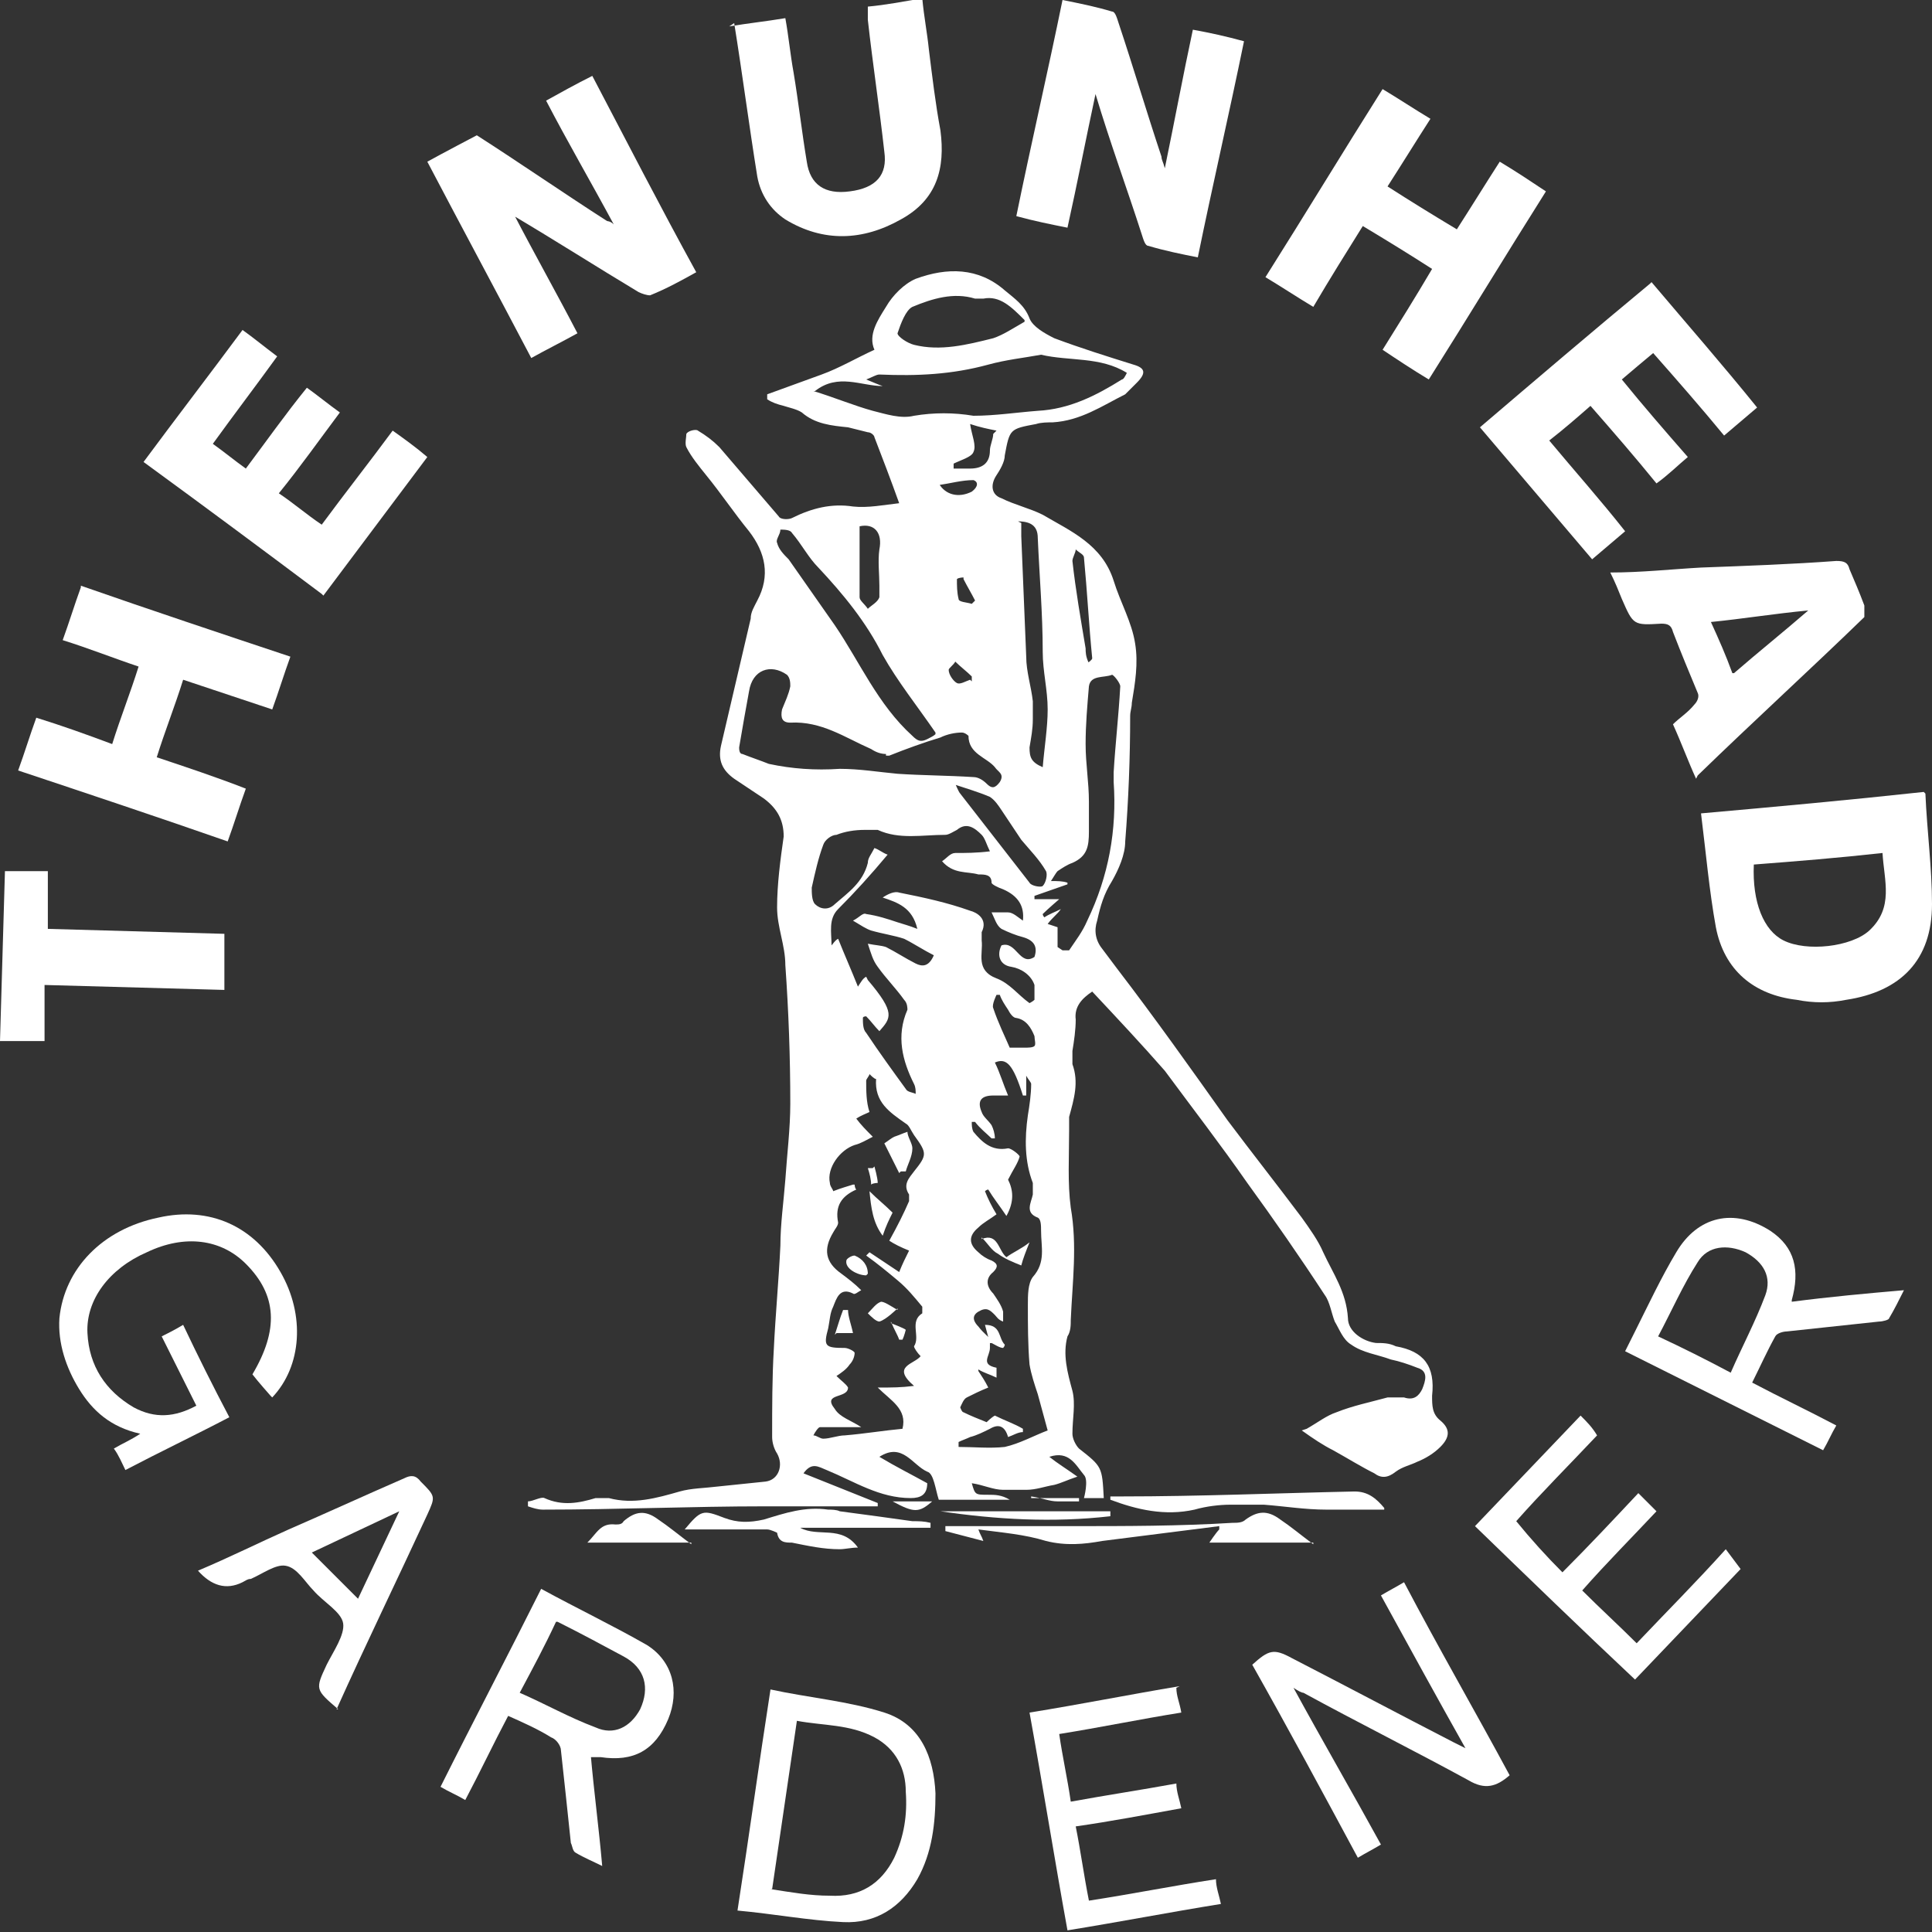 <?xml version="1.0" encoding="UTF-8"?>
<svg id="Layer_2" data-name="Layer 2" xmlns="http://www.w3.org/2000/svg" viewBox="0 0 11.71 11.71">
  <rect x="0" y="0" width="11.71" height="11.71" fill="#333333" stroke="none"/>
  <defs>
    <style>
      .cls-1 {
        fill: #fff;
      }
    </style>
  </defs>
  <g id="Layer_8" data-name="Layer 8">
    <g id="Layer_1-2" data-name="Layer 1-2">
      <g>
        <path class="cls-1" d="M7.92,8.66c.07-.04.12-.08.18-.1.1-.04.2-.06.31-.09.03,0,.07,0,.1,0,.06.02.09-.01.11-.05.02-.05.04-.11-.03-.13-.05-.02-.11-.04-.16-.05-.08-.03-.17-.04-.24-.09-.05-.03-.07-.09-.1-.14-.02-.05-.03-.12-.06-.16-.15-.23-.31-.46-.47-.68-.16-.23-.33-.45-.5-.68,0,0,0,0,0,0-.14-.16-.29-.32-.44-.48-.06.04-.11.09-.1.17,0,.06-.01.13-.02.19,0,.03,0,.05,0,.08.04.11.01.21-.02.32,0,.03,0,.06,0,.08,0,.16-.01.32.01.47.04.23.01.45,0,.68,0,.03,0,.07-.02.1-.03.11,0,.22.03.33.02.08,0,.17,0,.26,0,.03.02.07.04.09.14.11.14.11.15.3h-.12s.03-.11,0-.14c-.05-.06-.09-.15-.21-.11.05.04.1.07.17.12-.06.02-.1.04-.14.05-.06.01-.11.03-.17.03-.05,0-.1,0-.14,0-.06,0-.12-.03-.19-.04.02.07.02.07.1.07.04,0,.08,0,.13.03h-.43c-.02-.06-.03-.16-.07-.17-.09-.04-.15-.18-.29-.09.1.06.2.11.29.16,0,.07-.04.09-.1.09-.19,0-.34-.1-.51-.17-.05-.02-.09-.05-.14.02.15.06.3.12.45.18,0,0,0,.01,0,.02-.23,0-.45,0-.68,0-.45,0-.9.02-1.35.02-.03,0-.06-.01-.09-.02,0,0,0-.03,0-.03.03,0,.08-.03.1-.02.11.05.21.03.31,0,.02,0,.05,0,.08,0,.15.04.29,0,.43-.04.07-.02.15-.02.23-.03.1-.01.19-.02.29-.03.08-.01.11-.1.07-.17-.02-.03-.03-.07-.03-.1,0-.18,0-.36.01-.53.01-.21.03-.42.04-.63,0-.13.02-.27.03-.4.01-.15.03-.31.03-.46,0-.28-.01-.56-.03-.84,0-.12-.05-.23-.05-.35,0-.14.02-.29.04-.43,0-.1-.04-.17-.12-.23-.06-.04-.12-.08-.18-.12-.07-.05-.1-.11-.08-.2.06-.26.12-.51.18-.77,0-.04.02-.07.04-.11.08-.15.05-.29-.05-.42-.09-.11-.17-.23-.26-.34-.04-.05-.09-.11-.12-.17-.01-.02,0-.06,0-.08.01-.02.06-.03.07-.02.05.03.09.06.13.1.12.14.24.28.36.42.01.02.06.02.08.01.12-.06.24-.09.37-.07.09.01.19-.01.28-.02-.05-.14-.1-.27-.15-.4,0-.01-.02-.03-.04-.03-.04-.01-.08-.02-.12-.03-.1-.01-.2-.02-.28-.09-.03-.02-.08-.03-.11-.04-.04-.01-.07-.02-.1-.04,0,0,0-.02,0-.03.11-.04.22-.08.33-.12.11-.04.21-.1.32-.15-.04-.09.02-.18.07-.26.04-.07.11-.14.18-.17.19-.07.38-.07.54.07.06.05.12.09.15.17.02.05.09.09.15.12.16.06.32.11.48.16.07.02.08.05.02.11-.02.02-.05.05-.07.07-.14.07-.27.16-.44.17-.03,0-.07,0-.1.01-.16.03-.16.03-.19.19,0,.04-.03.09-.05.12-.04.06-.03.12.03.14.08.04.17.06.25.1.17.1.36.18.43.4.04.13.11.25.13.38.02.12,0,.24-.02.36,0,.03-.01.05-.01.08,0,.25-.01.51-.03.76,0,.08-.04.17-.08.24-.05.08-.07.15-.09.24-.02.06-.01.12.03.17.03.04.06.08.09.12.23.3.45.61.67.92.15.2.3.39.45.59.05.07.1.14.13.21.06.13.14.24.15.4,0,.08.09.14.17.15.04,0,.08,0,.12.02.17.03.24.12.22.3,0,.06,0,.11.05.15.06.05.06.1,0,.16-.04.04-.09.07-.14.09-.04.02-.09.03-.13.06-.05.04-.09.04-.13.01-.08-.04-.16-.09-.25-.14-.06-.03-.12-.07-.19-.12h0ZM6,8.14h0s0,.02,0,.03c0,.05-.06.1.04.12,0,0,0,.04,0,.06-.04-.02-.08-.03-.11-.05,0,0,0,0,0,.01.02.03.04.06.06.1-.05.02-.09.04-.13.06-.02.01-.03.04-.04.06,0,0,.01.03.02.03.04.02.09.04.14.06,0,0,.03-.03.05-.04.06.03.12.05.17.08,0,0,0,.01,0,.02-.03,0-.06.02-.09.03-.02-.07-.06-.08-.11-.05-.04.02-.08.04-.12.05-.02.01-.05.02-.07.03,0,.01,0,.02,0,.03.09,0,.19.01.28,0,.09-.02.18-.07.26-.1-.02-.07-.04-.15-.06-.22-.02-.06-.04-.12-.05-.18-.01-.12-.01-.24-.01-.36,0-.06,0-.13.03-.17.08-.09.05-.18.05-.28,0-.03,0-.07-.02-.08-.08-.03-.04-.09-.03-.14,0-.02,0-.05,0-.07-.05-.13-.05-.27-.03-.41.01-.06.02-.13.02-.19,0-.01-.02-.03-.03-.05,0,.05,0,.09,0,.12,0,0-.01,0-.02,0-.06-.19-.1-.23-.17-.2.03.06.05.13.08.2-.04,0-.06,0-.09,0-.07,0-.1.03-.07.1.01.03.04.05.06.08.01.02.02.05.02.08,0,0-.02,0-.02,0-.03-.03-.07-.06-.1-.1,0,0-.01,0-.02,0,0,.02,0,.04.01.06.05.06.11.12.21.1.02,0,.07.04.07.05-.01.04-.04.08-.07.14.03.06.04.13-.01.22-.04-.06-.08-.11-.11-.16,0,0-.01,0-.02.01.02.05.04.09.07.14-.04.03-.08.05-.11.08-.06.05-.06.1,0,.15.02.02.05.04.08.05.04.02.04.04.01.07-.05.04-.04.09,0,.13.02.03.05.07.06.11,0,.02,0,.04,0,.06-.03-.01-.04-.03-.05-.04-.03-.03-.05-.05-.1-.02-.05.03-.02.07,0,.09.03.04.07.07.1.1h0ZM5.26,5.94c.17.2.14.23.07.31-.03-.03-.05-.06-.08-.09,0,0-.02,0-.02.01,0,.03,0,.07.02.09.08.12.16.23.24.34.01.02.04.02.06.03,0-.02,0-.04-.01-.06-.07-.14-.11-.29-.04-.45,0-.01,0-.04-.02-.06-.05-.07-.11-.13-.16-.2-.03-.04-.04-.08-.06-.14.05.01.08.01.11.02.06.03.12.07.18.1.04.02.08.02.11-.05-.06-.03-.12-.07-.18-.1-.06-.02-.13-.03-.2-.05-.03-.01-.06-.03-.11-.06.04-.02.06-.05.08-.04.07.01.13.03.19.05.03.01.07.02.12.04-.03-.13-.12-.16-.21-.19.03-.02.07-.04.1-.03.15.03.29.06.43.11.04.01.11.05.07.13,0,.02,0,.04,0,.05.01.08-.04.18.09.23.08.03.13.1.2.15,0,0,.02-.01.03-.02,0-.03,0-.06,0-.09-.02-.06-.08-.1-.14-.11-.07-.01-.09-.07-.06-.13.09-.03.11.13.2.07.02-.06,0-.1-.07-.12-.04-.01-.09-.03-.13-.05-.03-.02-.04-.06-.06-.1.03,0,.07,0,.1,0,.03,0,.06.03.09.05.01-.09-.03-.15-.12-.19-.03-.01-.07-.03-.07-.04,0-.05-.04-.05-.08-.05-.07-.02-.15,0-.22-.08.03-.02.05-.05.08-.05.06,0,.13,0,.21-.01-.02-.04-.03-.08-.05-.1-.04-.04-.09-.08-.15-.03-.02.01-.05.03-.07.03-.14,0-.28.03-.41-.03-.02,0-.05,0-.08,0-.06,0-.12.01-.17.03-.03,0-.07.03-.08.06-.03.08-.05.17-.07.26,0,.03,0,.08.02.1.03.03.08.04.12,0,.08-.07.17-.13.2-.25,0-.03.02-.05.04-.09.03.01.05.03.08.04-.1.12-.2.23-.3.33-.06.06-.04.14-.04.22.01-.01.02-.03.04-.04.04.1.08.19.12.29.02-.03.03-.05.05-.06h0ZM5.18,7.18s0,.02.01.03c-.09.04-.13.1-.11.2,0,.02-.02.04-.03.06-.06.1-.05.18.05.25.04.03.08.06.12.1-.02.01-.04.03-.05.02-.08-.04-.1.03-.12.08-.02.04-.02.08-.03.13-.03.11-.02.12.1.12.02,0,.06.02.06.03,0,.02-.01.05-.03.07-.02.03-.05.05-.08.07.03.03.06.05.07.07,0,.07-.16.03-.08.13.03.05.1.07.16.11-.03,0-.06,0-.08,0-.06,0-.12,0-.17,0-.01,0-.03.03-.04.05.02,0,.04.02.06.02.04,0,.09-.02.13-.02.12-.01.24-.03.35-.04.03-.12-.07-.17-.15-.25.09,0,.14,0,.22-.01-.14-.12,0-.13.04-.18-.02-.02-.04-.05-.04-.06.04-.06-.03-.15.05-.2,0,0,0-.03,0-.04-.05-.06-.09-.11-.15-.16-.06-.05-.12-.1-.19-.15,0,0,.01-.01.02-.02.06.04.12.08.18.12.02-.05.04-.09.06-.13-.05-.02-.09-.04-.12-.06.05-.09.09-.17.12-.24,0,0,0-.03,0-.04-.04-.06,0-.1.03-.14.08-.1.08-.11,0-.22-.02-.03-.03-.06-.05-.07-.1-.07-.19-.13-.18-.27,0,0,0,0,0,0-.01,0-.03-.02-.04-.03,0,.01-.02.03-.02.04,0,.06,0,.13.02.19-.02.01-.05.02-.08.04.03.04.06.07.1.11-.04.02-.07.04-.11.05-.09.03-.17.14-.15.23,0,.02.02.04.02.05.05-.02.09-.03.12-.04h0ZM4.93,2.37c.13.04.25.09.36.12.08.02.17.05.25.03.12-.02.24-.02.36,0,.13,0,.26-.02.39-.03.19-.01.35-.09.51-.19.01,0,.02-.02.03-.04-.16-.1-.35-.07-.52-.11,0,0,0,0,0,0-.11.02-.21.03-.32.06-.22.06-.43.07-.66.06-.02,0-.05.02-.08.03.05.02.07.03.1.04-.13,0-.27-.08-.41.03h0ZM5.37,4.58s0,0,0-.01c-.03,0-.06-.01-.09-.03-.16-.07-.3-.17-.49-.16-.05,0-.06-.03-.05-.08.02-.05.04-.09.05-.14,0-.02,0-.05-.02-.07-.1-.07-.21-.03-.23.1-.02.11-.04.22-.06.34,0,.01,0,.04.02.04.05.02.11.04.16.06.14.03.28.04.43.03.12,0,.24.02.35.03.15.01.3.01.46.02.03,0,.06.02.08.04.03.03.05.03.08-.01.03-.05-.01-.06-.03-.09-.05-.06-.16-.08-.16-.19,0,0-.02-.02-.04-.02-.04,0-.09.01-.13.03-.1.03-.21.07-.31.11h0ZM6.44,5.76s.03,0,.04,0c.04-.06.08-.11.11-.18.13-.27.18-.55.16-.84,0-.02,0-.04,0-.06.01-.17.03-.34.04-.52,0-.02-.04-.07-.05-.07-.05.02-.13,0-.14.07-.01.12-.02.23-.02.35,0,.12.02.23.02.35,0,.06,0,.12,0,.18,0,.09-.01.15-.1.19-.03.01-.06.03-.09.05-.01.01-.02.03-.04.06.04,0,.07,0,.1.01,0,0,0,0,0,.01l-.2.07s0,.02,0,.02h.15s-.07.06-.1.09c0,0,0,.01.01.02.03-.02.06-.03.1-.05,0,0,0,0,0,0-.02.03-.05.05-.08.09.03.01.06.02.06.02,0,.04,0,.08,0,.12h0ZM5.67,4.44c-.11-.16-.23-.31-.32-.47-.1-.2-.24-.37-.39-.53-.06-.06-.1-.14-.16-.21-.01-.02-.05-.02-.07-.02,0,.03-.03.06-.02.08.01.04.04.07.07.1.09.13.19.27.28.4.15.22.26.48.47.67.03.03.05.04.09.02.02-.01.04-.02.05-.03h0ZM6.21,1.94c-.08-.08-.15-.15-.25-.13-.02,0-.04,0-.05,0-.13-.04-.26,0-.38.05-.04.02-.07.1-.09.16,0,.02.06.06.1.07.16.04.32,0,.48-.04.06-.02.12-.06.19-.1h0ZM6.19,3.17s0,.06,0,.08c.01.24.02.49.03.73,0,.09.03.18.04.27,0,.04,0,.08,0,.11,0,.06-.01.11-.02.17,0,.06.01.09.08.12.01-.12.03-.24.03-.35,0-.12-.03-.23-.03-.35,0-.23-.02-.46-.03-.69,0-.07-.04-.1-.12-.1h0ZM5.79,4.75s.02.05.03.06c.14.18.28.36.42.54.01.02.07.03.08.02.02-.02.03-.07.02-.09-.04-.07-.1-.13-.15-.19-.04-.06-.08-.12-.12-.18-.02-.03-.04-.06-.07-.08-.07-.03-.14-.05-.23-.08h0ZM5.21,3.18c0,.15,0,.29,0,.44,0,.02.03.04.05.07.02-.02.06-.04.07-.07,0-.02,0-.05,0-.07,0-.07-.01-.15,0-.22.02-.1-.03-.16-.12-.14h0ZM6.1,6.35s.07,0,.11,0c.02,0,.05,0,.06-.01.01-.01,0-.04,0-.06-.02-.05-.05-.1-.11-.11-.02,0-.04-.03-.05-.05-.02-.03-.04-.06-.05-.09h-.02s-.03.06-.02.08c.03.09.07.17.1.24h0ZM6.59,4.02s.03-.02.03-.03c-.02-.2-.03-.4-.05-.61,0-.02-.03-.03-.05-.05,0,.02-.02.05-.02.07.02.18.05.35.08.53,0,.02,0,.05.02.09h0ZM5.78,2.82v.02s.07,0,.1,0c.07,0,.12-.03.12-.11,0-.03.02-.07.02-.1,0,0,.01-.01.02-.02-.05-.01-.1-.02-.16-.04.01.07.04.13.02.17-.01.03-.08.05-.12.07h0ZM5.69,2.93c.04.07.12.09.2.05.04-.03.04-.06.01-.07-.07,0-.14.02-.21.03h0ZM5.89,4.13s0-.02,0-.03c-.03-.03-.07-.06-.1-.09-.01.02-.04.04-.04.05,0,.03.03.07.05.08.02.01.05-.01.08-.02h0ZM5.84,3.5s-.03,0-.04.01c0,.04,0,.08.01.12,0,.02.05.02.08.03,0,0,.01-.01.02-.02-.02-.04-.05-.09-.07-.13h0Z"/>
        <path class="cls-1" d="M3.11,1.29c.13.25.26.48.39.73-.09.05-.19.1-.28.15-.21-.4-.42-.79-.63-1.19.09-.05.3-.16.3-.16.25.16.54.36.79.52,0,0,.02,0,.04.02-.14-.26-.28-.5-.41-.75.09-.05.18-.1.28-.15.21.4.41.79.63,1.19-.09.05-.18.1-.28.14-.02,0-.05-.01-.07-.02-.25-.15-.5-.31-.77-.47h0Z"/>
        <path class="cls-1" d="M6.16,1.31c.09-.44.19-.87.28-1.31.1.02.2.04.3.07.02,0,.03.04.04.07.09.27.17.54.26.81,0,.02.01.03.02.07.06-.29.11-.56.17-.84.11.02.2.04.31.07-.09.44-.19.87-.28,1.31-.1-.02-.2-.04-.3-.07-.02,0-.03-.04-.04-.07-.09-.28-.19-.55-.28-.85-.06.28-.11.54-.17.81-.1-.02-.2-.04-.31-.07h0Z"/>
        <path class="cls-1" d="M11.67,4.81c.01.23.04.45.04.67,0,.34-.19.53-.52.58-.1.02-.2.02-.3,0-.26-.03-.44-.18-.49-.44-.04-.22-.06-.45-.09-.69.45-.04.89-.08,1.35-.13h0ZM10.63,5.24c-.01.23.06.4.18.46.14.07.41.04.52-.06.15-.14.09-.3.08-.47-.27.03-.52.05-.78.07h0Z"/>
        <path class="cls-1" d="M8.66,2.3c-.1-.06-.19-.12-.28-.18.1-.16.2-.32.3-.49-.14-.09-.27-.17-.42-.26-.1.16-.2.32-.3.49-.1-.06-.19-.12-.29-.18.24-.38.47-.76.71-1.14.1.06.19.12.29.18-.09.14-.17.27-.26.41.14.09.27.17.42.26.09-.14.17-.27.26-.41.1.06.19.12.28.18-.24.38-.47.76-.71,1.14h0Z"/>
        <path class="cls-1" d="M.49,3.55c.43.15.85.29,1.27.43-.04.11-.07.21-.11.32-.18-.06-.36-.12-.54-.18-.05.16-.11.31-.16.47.18.06.36.12.54.19-.04.11-.07.21-.11.32-.43-.15-.85-.29-1.27-.43.04-.11.07-.21.11-.32.16.05.3.1.46.16.05-.16.11-.31.16-.47-.15-.05-.3-.11-.46-.16.04-.11.07-.21.11-.32h0Z"/>
        <path class="cls-1" d="M10.01,1.71c.22.26.43.5.64.76-.07.06-.13.11-.2.17-.14-.17-.28-.33-.43-.5-.06.05-.12.1-.19.16.13.16.26.31.4.47-.06.05-.12.11-.19.16-.13-.16-.26-.31-.4-.47-.08.07-.16.14-.25.21.15.18.31.36.46.55-.07.06-.13.11-.2.17-.23-.27-.45-.53-.68-.8.34-.29.68-.58,1.03-.87h0Z"/>
        <path class="cls-1" d="M1.95,3.6c-.36-.27-.71-.53-1.08-.8.2-.27.4-.53.6-.8.07.05.13.1.21.16-.13.18-.26.35-.39.53.07.05.13.1.2.15.12-.16.24-.33.37-.49.07.05.13.1.2.15-.12.16-.24.33-.37.49.09.06.17.13.26.19.14-.19.29-.38.43-.57.07.05.14.1.21.16-.21.28-.42.56-.63.84h0Z"/>
        <path class="cls-1" d="M4.42.16c.12-.02.22-.03.34-.05.02.11.03.22.05.33.03.18.05.36.08.54.02.14.11.2.26.18.16-.02.23-.1.21-.24-.03-.27-.07-.53-.1-.8,0-.03,0-.05,0-.08.11-.01.21-.03.33-.05.01.11.03.21.04.31.02.16.04.33.07.49.03.23-.02.42-.24.54-.23.13-.47.14-.7,0-.09-.06-.15-.15-.17-.26-.05-.31-.09-.62-.14-.93h0Z"/>
        <path class="cls-1" d="M10.28,4.72c-.05-.11-.09-.22-.14-.33.04-.04.09-.07.13-.12.02-.02.03-.05.02-.07-.05-.12-.1-.24-.15-.37-.01-.04-.03-.05-.07-.05-.17.01-.17.01-.24-.15-.02-.05-.04-.1-.07-.16.19,0,.37-.02.55-.03.27-.01.55-.02.82-.04.05,0,.07.01.08.05.03.07.06.14.09.22,0,.02,0,.06,0,.07-.33.32-.67.63-1.01.96h0ZM10.51,4.08c.15-.13.3-.25.45-.38-.21.02-.39.05-.59.07.05.11.09.2.13.31Z"/>
        <path class="cls-1" d="M1.64,8.46s-.08-.09-.11-.13c.16-.27.15-.48-.04-.67-.15-.15-.37-.18-.6-.07-.23.1-.37.29-.36.49.01.2.11.35.28.45.13.07.25.06.38-.01-.07-.14-.14-.28-.21-.42.04-.02.08-.04.13-.07.09.19.18.37.28.56-.21.11-.42.21-.63.32-.02-.04-.04-.09-.07-.13.05-.03.1-.05.16-.09-.18-.04-.29-.14-.37-.27-.08-.13-.13-.28-.12-.43.03-.3.26-.54.6-.61.31-.07.58.05.74.33.15.26.13.57-.05.76h0Z"/>
        <path class="cls-1" d="M10.86,7.89c.23-.03.45-.05.68-.07-.03.06-.06.12-.09.17,0,.01-.04.02-.06.02-.19.02-.37.04-.56.06-.02,0-.06.01-.07.03-.05.09-.09.18-.14.28.17.09.34.17.51.26-.03.05-.05.1-.08.15-.4-.2-.8-.4-1.2-.6.02-.04.04-.08.06-.12.08-.16.16-.33.25-.48.13-.22.35-.27.57-.13.15.1.18.24.13.42h0ZM10.49,8.32c.07-.16.15-.31.21-.47.04-.11-.01-.2-.12-.26-.11-.05-.23-.04-.29.06-.09.14-.16.3-.24.45.15.07.29.14.44.22h0Z"/>
        <path class="cls-1" d="M3.58,10.63c.02.23.05.45.07.68-.06-.03-.11-.05-.16-.08-.02-.01-.02-.04-.03-.06-.02-.19-.04-.38-.06-.56,0-.03-.03-.07-.06-.08-.08-.05-.17-.09-.26-.13-.09.17-.17.34-.26.51-.05-.03-.1-.05-.15-.08.2-.4.41-.8.61-1.2.22.12.43.22.64.34.16.1.2.28.13.45-.08.19-.21.26-.41.23-.02,0-.03,0-.06,0h0ZM3.37,9.83c-.07.15-.14.28-.22.43.16.07.3.15.46.21.11.05.21,0,.27-.11.06-.13.03-.25-.1-.32-.13-.07-.26-.14-.4-.21h0Z"/>
        <path class="cls-1" d="M4.47,11.58c.07-.45.13-.89.2-1.34.23.05.47.07.69.14.22.07.3.27.31.49,0,.18-.02.36-.11.52-.1.17-.25.27-.45.26-.21-.01-.42-.05-.64-.07h0ZM4.67,11.45c.13.02.24.04.36.04.18.01.31-.07.39-.23.06-.13.08-.26.07-.4,0-.14-.06-.26-.19-.33-.15-.08-.31-.07-.47-.1-.05.34-.1.68-.15,1.02Z"/>
        <path class="cls-1" d="M1.36,5.67v.33c-.36-.01-.72-.02-1.09-.03v.34h-.27c.01-.35.02-.68.03-1.03h.26v.35c.35.01.71.02,1.07.03h0Z"/>
        <path class="cls-1" d="M8.89,10.61c-.18-.32-.35-.63-.52-.94.05-.03.09-.05.14-.08.21.4.43.78.64,1.17-.08.07-.15.09-.25.03-.33-.18-.67-.35-1-.53-.01,0-.03-.01-.06-.03.18.33.36.64.53.95-.05.03-.09.05-.14.08-.21-.39-.42-.78-.64-1.17.1-.09.13-.1.24-.04.33.17.65.34.98.51.02.01.04.02.08.04h0Z"/>
        <path class="cls-1" d="M9.91,10.18c-.33-.31-.65-.62-.97-.93.21-.22.42-.44.64-.67.04.04.07.07.1.12-.16.17-.34.35-.49.52.09.11.18.21.28.31.16-.16.31-.32.46-.48.04.04.07.07.11.11-.15.16-.3.31-.45.48.11.11.22.21.33.32.18-.19.36-.37.54-.57.03.04.06.08.09.12-.2.21-.42.44-.64.67h0Z"/>
        <path class="cls-1" d="M7.13,10.23c0,.05.02.09.03.15-.25.04-.49.09-.74.13.02.14.05.27.07.41.22-.04.42-.07.64-.11,0,.05.02.1.03.15-.22.04-.43.08-.64.11.03.15.05.3.08.45.26-.04.51-.09.77-.13,0,.05.02.1.03.15-.31.05-.62.11-.93.16-.08-.44-.15-.88-.23-1.32.31-.05.61-.11.91-.16h0Z"/>
        <path class="cls-1" d="M2.05,10.36c-.14-.12-.14-.12-.07-.27.04-.08.11-.18.1-.25-.01-.07-.12-.13-.18-.2-.05-.05-.1-.14-.17-.15-.06-.01-.14.05-.21.08-.02,0-.03.01-.05.02-.1.05-.19.02-.27-.07.19-.08.37-.17.55-.25.23-.1.47-.21.7-.31.04-.02.07-.02.1.02.09.09.09.09.04.2-.18.39-.37.78-.55,1.18h0ZM2.17,9.69c.08-.17.16-.34.25-.53-.19.09-.36.17-.53.25.1.1.19.19.28.28Z"/>
        <path class="cls-1" d="M7.96,9.35h-.63s.04-.06.06-.08c0,0,0-.01,0-.02-.24.03-.47.06-.71.09-.11.02-.22.03-.34,0-.13-.04-.26-.05-.41-.07.01.03.02.04.03.07-.08-.02-.15-.04-.23-.06v-.03c.26,0,.51,0,.77,0,.32,0,.65,0,.97-.02.03,0,.06,0,.08-.02.07-.05.13-.06.21,0,.06.04.12.09.2.15h0Z"/>
        <path class="cls-1" d="M5.64,9.26h-.79c.11.06.25-.02.35.12-.04,0-.08.01-.11.01-.1,0-.19-.02-.29-.04-.04,0-.08,0-.09-.06,0,0-.04-.02-.06-.02-.15,0-.3,0-.44,0h-.06c.1-.12.11-.12.24-.07.08.03.15.03.24.01.13-.04.25-.08.39-.06.02,0,.05,0,.07.01.15.02.3.04.44.06.04,0,.07,0,.11.01,0,0,0,.02,0,.02h0Z"/>
        <path class="cls-1" d="M8.39,9.15c-.11,0-.23,0-.35,0-.13,0-.25-.02-.38-.03-.07,0-.13,0-.2,0-.07,0-.15.01-.22.03-.18.04-.35,0-.51-.06,0,0,0,0,0-.02.02,0,.04,0,.07,0,.47,0,.94-.02,1.41-.03.08,0,.13.04.18.1Z"/>
        <path class="cls-1" d="M4.19,9.35h-.63c.06-.06.08-.12.17-.11.02,0,.04,0,.05-.02.07-.06.13-.07.21-.01.06.04.12.09.2.15h0Z"/>
        <path class="cls-1" d="M6.73,9.19c-.35.04-.69.02-1.03-.03h1.03v.03h0Z"/>
        <path class="cls-1" d="M5.65,9.1c-.08.07-.11.07-.24,0h.24Z"/>
        <path class="cls-1" d="M6.25,9.08h.29v.02s-.09,0-.13,0c-.05,0-.09-.02-.16-.03h0Z"/>
        <path class="cls-1" d="M5.45,7.11c-.03-.06-.06-.12-.09-.18.03-.02.04-.03.06-.04.03-.01.05-.02.08-.03,0,.03.03.07.03.1,0,.05-.03.1-.04.14-.01,0-.02,0-.03,0h0Z"/>
        <path class="cls-1" d="M5.27,7.22c.05.05.09.08.14.13-.02.04-.04.08-.06.14-.06-.08-.07-.17-.08-.27h0Z"/>
        <path class="cls-1" d="M5.44,7.93s-.07.07-.11.08c-.02,0-.05-.03-.07-.05.03-.03.05-.06.08-.07.02,0,.05.02.1.05h0Z"/>
        <path class="cls-1" d="M5.25,7.73c-.05,0-.13-.04-.12-.09,0-.01.03-.03.05-.03.05.02.08.06.08.11h0Z"/>
        <path class="cls-1" d="M5.06,8.09c.02-.06.03-.1.05-.15,0,0,.02,0,.03,0,0,.04.02.09.03.14-.03,0-.06,0-.1,0h0Z"/>
        <path class="cls-1" d="M5.3,7.07s.02.07.02.1c0,0-.03,0-.04.01,0-.03-.01-.07-.02-.1.01,0,.02,0,.03,0Z"/>
        <path class="cls-1" d="M5.4,8.02s.08.03.09.04c0,0-.01.04-.02.06,0,0-.01,0-.02,0-.01-.03-.03-.06-.05-.11h0Z"/>
        <path class="cls-1" d="M5.95,7.51c.1-.04.1.07.15.11.04-.03.09-.05.14-.09-.02.05-.04.1-.05.14-.05-.02-.1-.04-.14-.07-.04-.02-.06-.06-.1-.1Z"/>
        <path class="cls-1" d="M6,8.14s-.02-.07-.03-.11c.1,0,.08.08.12.12,0,0,0,.01-.01.02-.02,0-.05-.02-.07-.03h0s0,0,0,0Z"/>
      </g>
    </g>
  </g>
</svg>
